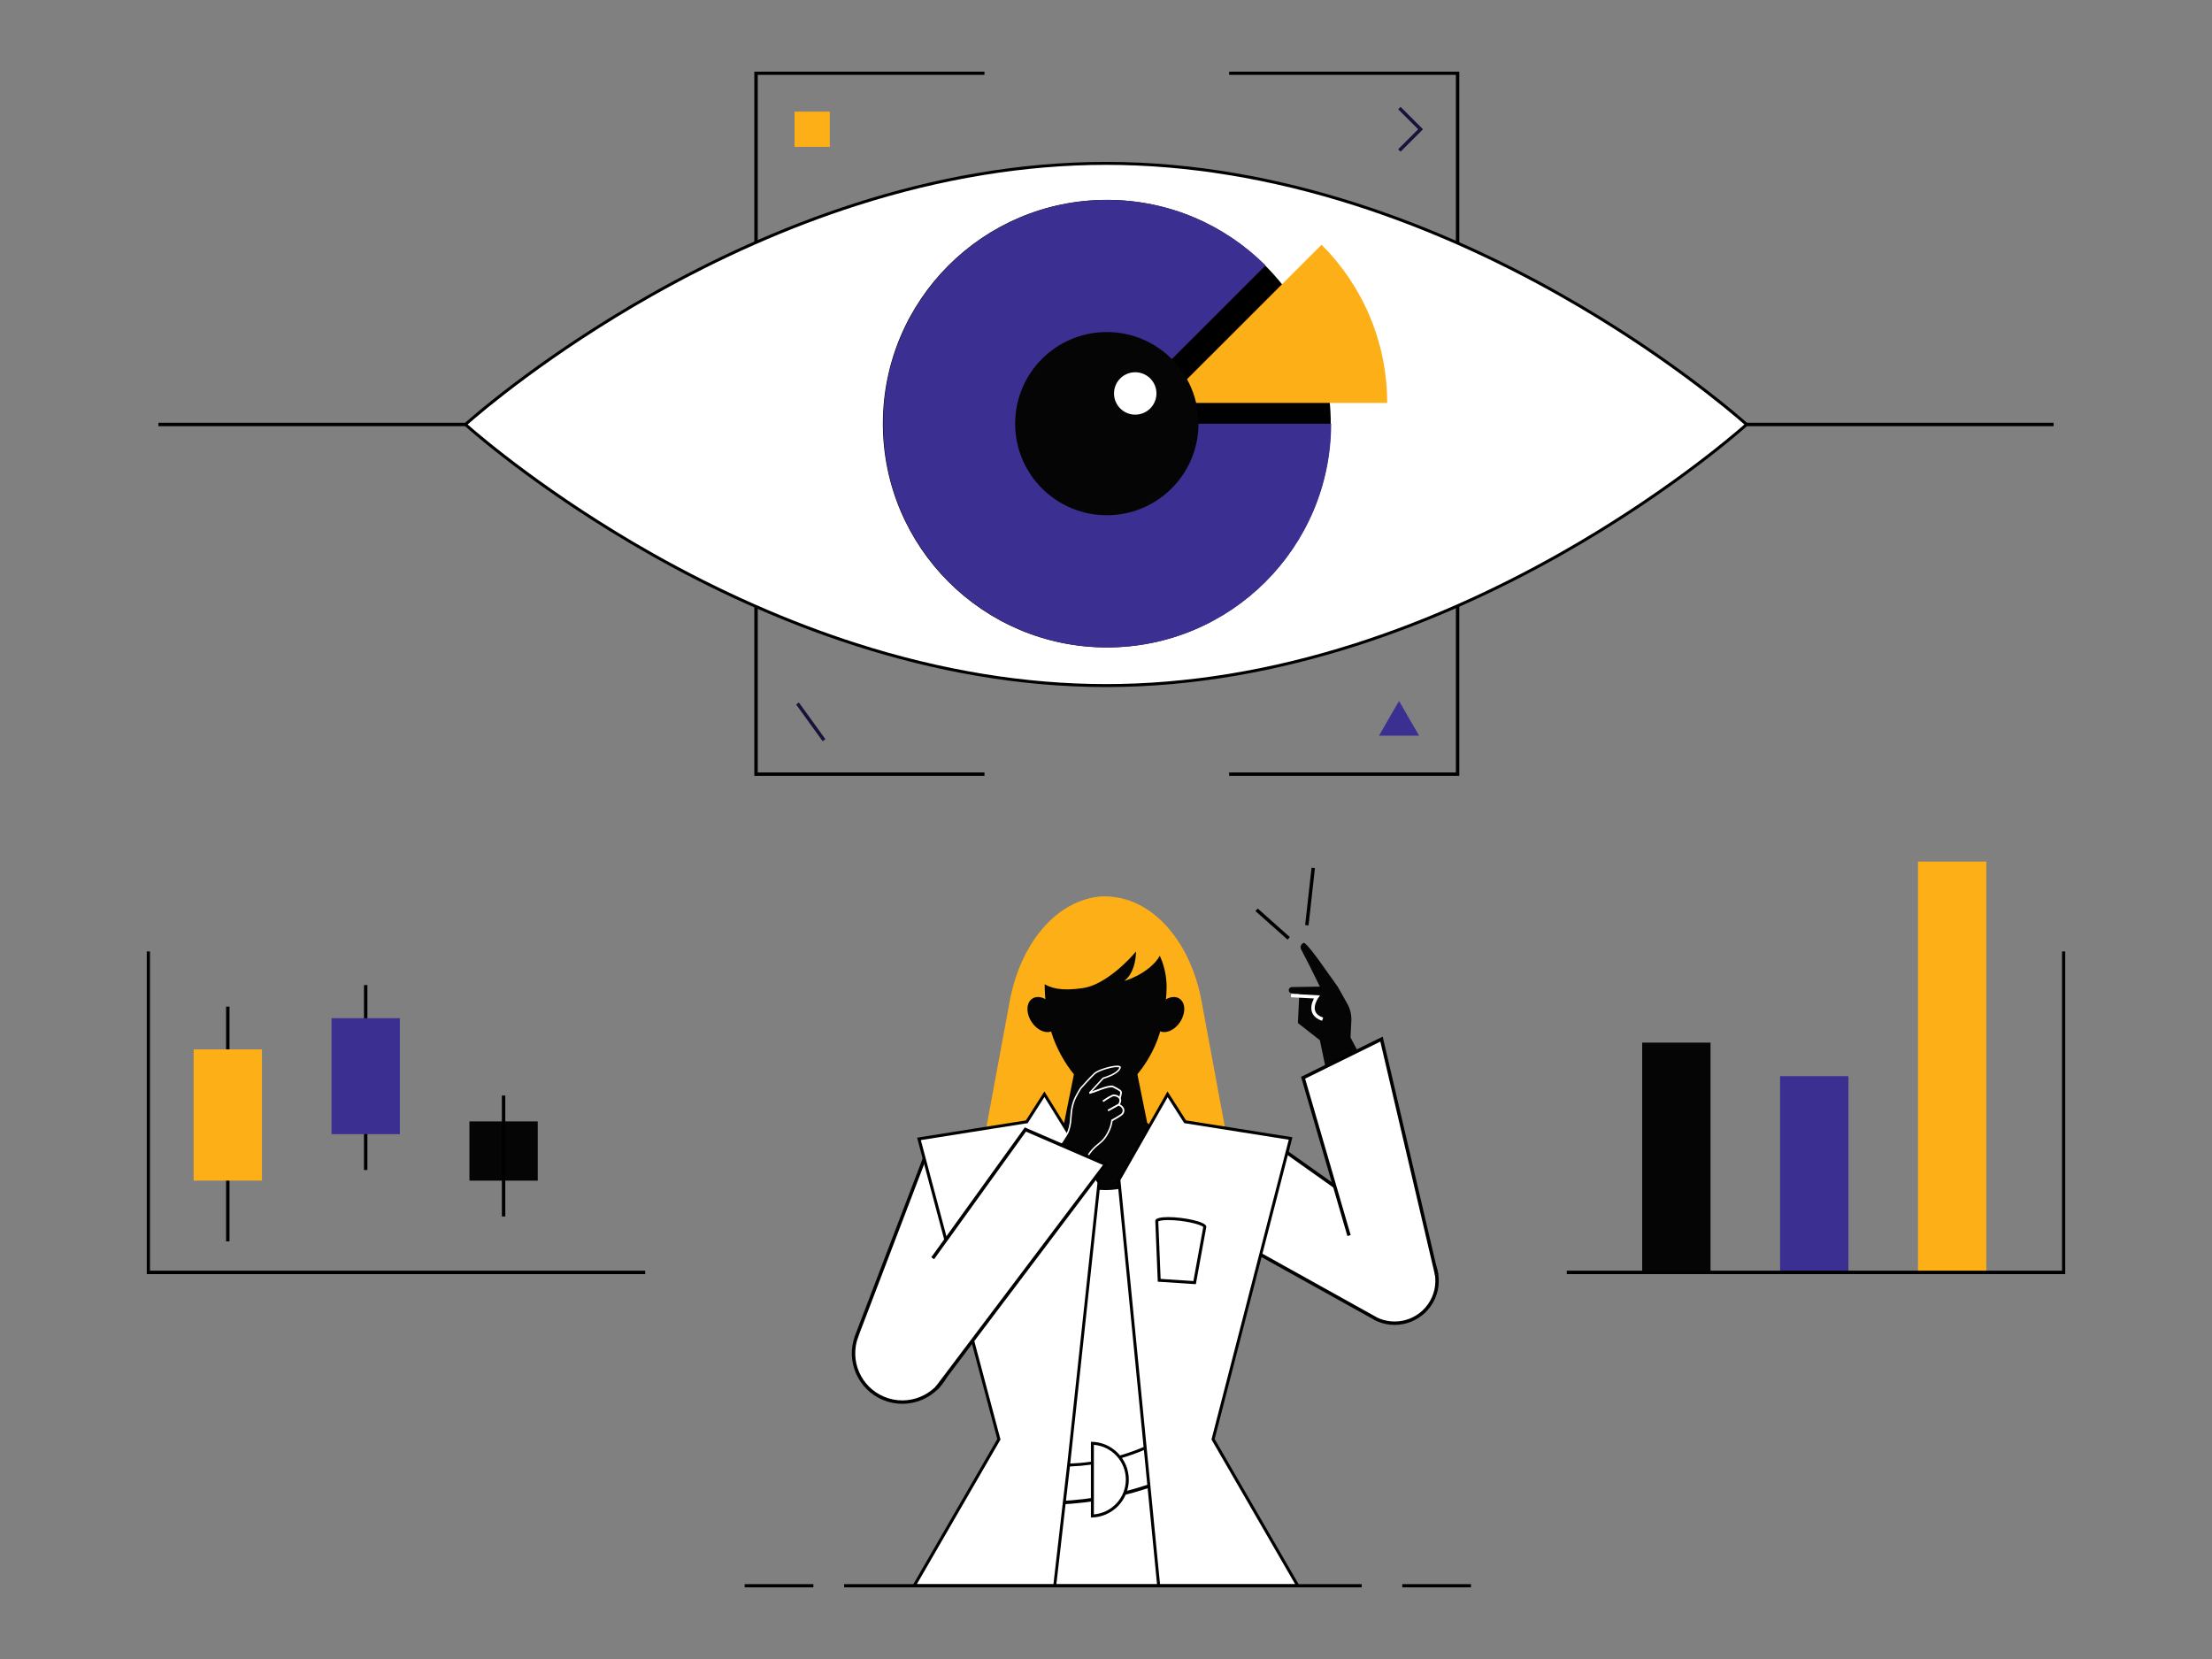 <svg width="648" height="486" viewBox="0 0 648 486" fill="none" xmlns="http://www.w3.org/2000/svg">
<rect x="0" y="0" width="648" height="486" fill="#808080" stroke="none"/>
<g clip-path="url(#clip0_989_27007)">
<path d="M250.971 391.357L272.619 334.696L301.003 347.801L277.463 402.129C274.364 409.276 266.1 412.632 258.896 409.666C251.727 406.717 248.22 398.599 250.98 391.357H250.971Z" fill="white" stroke="black" stroke-miterlimit="10"/>
<path d="M319.552 431.244C313.641 431.244 309.006 429.423 306.679 428.287L273.8 343.837C285.839 340.446 300.925 336.986 321.548 336.777C322.19 336.777 322.833 336.769 323.466 336.769C340.974 336.769 358.368 339.154 375.155 343.872L340.549 422.034C338.578 424.237 333.145 429.38 324.308 430.854C322.737 431.114 321.14 431.244 319.552 431.244Z" fill="white"/>
<path d="M323.466 337.211C340.774 337.211 357.952 339.553 374.556 344.158L350.331 398.877L340.184 421.791C338.214 423.985 332.875 428.981 324.239 430.421C322.694 430.681 321.114 430.811 319.552 430.811C313.858 430.811 309.361 429.094 307.026 427.975L274.381 344.124C286.325 340.776 301.246 337.419 321.557 337.211C322.199 337.211 322.833 337.203 323.466 337.203M323.466 336.335C322.833 336.335 322.19 336.335 321.548 336.344C300.629 336.552 285.405 340.091 273.227 343.543L306.341 428.599C308.007 429.432 312.92 431.67 319.552 431.67C321.079 431.67 322.694 431.548 324.386 431.271C334.004 429.666 339.507 423.855 340.922 422.268C352.535 396.041 364.14 369.813 375.754 343.586C363.368 340.073 345.374 336.335 323.466 336.335Z" fill="black"/>
<path d="M361.58 345.043H352.587L345.852 336.587L345.895 345.043H286.212L295.786 293.343C299.136 275.251 310.681 262.631 323.892 262.631C330.497 262.631 336.686 265.788 341.651 271.2C346.607 276.621 350.339 284.297 352.006 293.343L361.571 345.043H361.58Z" fill="#FCAF17"/>
<path d="M306.401 292.779L308.502 301.886C306.688 303.057 303.858 301.92 302.183 299.336C300.508 296.751 300.612 293.707 302.426 292.536C303.537 291.816 305.021 291.964 306.401 292.779Z" fill="#050505"/>
<path d="M341.52 292.779L339.42 301.886C341.234 303.057 344.064 301.92 345.739 299.336C347.414 296.751 347.31 293.707 345.496 292.536C344.385 291.816 342.901 291.964 341.52 292.779Z" fill="#050505"/>
<path d="M340.201 336.786C340.201 343.334 332.901 348.634 323.9 348.634C314.899 348.634 307.599 343.334 307.599 336.786C307.599 333.759 309.162 331.001 311.74 328.902L321.366 281.183H326.435L336.061 328.902C338.639 331.001 340.201 333.759 340.201 336.786Z" fill="#050505"/>
<path d="M341.755 289.11C341.755 289.735 341.729 290.377 341.694 291.044C341.529 293.976 341.052 297.289 340.175 301.018C337.936 310.55 329.941 320.559 323.9 320.559C320.428 320.559 316.826 317.671 313.857 313.777C310.898 309.882 308.563 304.999 307.625 301.01C306.766 297.341 306.28 294.08 306.115 291.183C306.072 290.455 306.046 289.752 306.037 289.067C306.15 278.486 313.371 269.856 322.529 269.067C322.815 269.041 323.102 269.024 323.388 269.015C323.562 269.015 323.727 269.006 323.9 269.006C324.239 269.006 324.586 269.015 324.924 269.041C325.037 269.041 325.159 269.058 325.272 269.067C334.429 269.865 341.659 278.512 341.763 289.093L341.755 289.11Z" fill="#050505"/>
<path d="M294.189 464.566C295.751 456.821 298.269 448.677 301.688 440.36C301.758 440.178 301.836 439.996 301.914 439.814C303.372 436.284 305.004 432.693 306.784 429.076C308.181 429.18 309.613 429.224 311.019 429.224C311.835 429.224 312.677 429.206 313.554 429.172C315.559 429.094 317.599 428.911 319.639 428.625C320.758 428.469 321.93 428.27 323.119 428.035C324.873 427.689 326.6 427.264 328.24 426.778C330.645 426.075 332.98 425.243 335.184 424.297C336.226 423.855 337.276 423.378 338.318 422.866C338.7 423.179 339.082 423.499 339.464 423.829C342.059 426.041 344.559 428.417 346.894 430.898C346.989 430.993 347.067 431.08 347.145 431.166C350.14 434.375 352.9 437.819 355.356 441.401C360.217 448.469 364.045 456.258 366.736 464.566H294.189Z" fill="white"/>
<path d="M338.257 423.378C338.561 423.63 338.873 423.89 339.186 424.159C341.772 426.362 344.255 428.721 346.598 431.21C346.676 431.288 346.746 431.366 346.841 431.479C349.81 434.662 352.553 438.088 355.001 441.652C359.722 448.53 363.463 456.084 366.137 464.133H294.718C296.281 456.57 298.755 448.634 302.088 440.507C302.166 440.317 302.244 440.117 302.331 439.918C303.728 436.535 305.317 433.04 307.044 429.519C308.363 429.605 309.7 429.649 311.028 429.649C311.87 429.649 312.729 429.631 313.571 429.597C315.594 429.519 317.651 429.336 319.699 429.05C320.828 428.894 322.008 428.695 323.206 428.452C324.977 428.096 326.713 427.671 328.362 427.186C330.784 426.483 333.136 425.642 335.349 424.688C336.313 424.28 337.285 423.838 338.257 423.369M338.378 422.346C337.372 422.849 336.243 423.378 335.019 423.898C333.006 424.757 330.697 425.607 328.127 426.362C326.539 426.83 324.838 427.255 323.041 427.611C321.852 427.845 320.706 428.044 319.586 428.2C317.451 428.504 315.429 428.669 313.545 428.738C312.677 428.773 311.835 428.79 311.028 428.79C309.379 428.79 307.868 428.721 306.523 428.617C306.523 428.634 306.506 428.66 306.497 428.677C304.64 432.45 302.99 436.084 301.541 439.588C301.454 439.787 301.376 439.996 301.298 440.186C297.557 449.319 295.135 457.576 293.677 464.991H367.343C364.887 457.255 361.198 449.111 355.73 441.149C353.082 437.281 350.287 433.872 347.492 430.872C347.406 430.776 347.319 430.672 347.223 430.585C344.689 427.897 342.172 425.538 339.759 423.482C339.299 423.083 338.838 422.702 338.387 422.329L338.378 422.346Z" fill="black"/>
<path d="M299.154 440.056C305.62 440.542 314.517 440.542 324.794 438.487C334.837 436.474 342.892 433.187 348.621 430.325" fill="white"/>
<path d="M299.154 440.056C305.62 440.542 314.517 440.542 324.794 438.487C334.837 436.474 342.892 433.187 348.621 430.325" stroke="black" stroke-miterlimit="10"/>
<path d="M386.76 281.868L391.89 289.058L394.703 294.071C395.553 295.589 395.961 297.315 395.874 299.05L395.631 303.933L404.737 321.062L391.482 327.94L386.648 304.722L380.224 299.7L380.624 291.148L378.393 291.001C377.915 290.966 377.534 290.576 377.534 290.099C377.525 289.587 377.933 289.171 378.445 289.162L386.648 289.024L383.523 282.684L381.084 277.965C380.823 277.254 381.197 276.465 381.917 276.213C382.577 275.979 386.778 281.868 386.778 281.868H386.76Z" fill="#050505"/>
<path d="M378.211 291.643L385.771 292.05C385.771 292.05 382.334 296.847 387.455 298.573" stroke="white" stroke-miterlimit="10"/>
<path d="M401.803 385.624L356.302 360.316L375.103 336.292L415.786 365.112C421.359 369.093 422.661 376.821 418.694 382.398C414.84 387.827 407.384 389.249 401.794 385.624H401.803Z" fill="white" stroke="black" stroke-miterlimit="10"/>
<path d="M339.437 464.566L327.78 345.615L342.041 320.585L347.171 328.625L378.081 333.516L355.365 421.635L380.19 464.566H339.437Z" fill="white"/>
<path d="M342.067 321.426L346.711 328.694L346.919 329.024L347.301 329.084L362.865 331.548L377.542 333.872L354.992 421.357L354.905 421.704L355.079 422.008L379.443 464.133H339.828L337.016 435.381L336.755 432.736L336.191 426.943L335.879 423.812L328.223 345.711L342.059 321.417M342.015 319.735L327.329 345.511L335.011 423.89L335.323 427.021L335.887 432.814L336.148 435.46L339.038 464.991H380.945L355.834 421.565L378.619 333.152L363.003 330.68L347.44 328.217L342.024 319.735H342.015Z" fill="black"/>
<path d="M267.81 464.566L292.635 421.635L269.225 333.629L300.82 328.625L305.976 320.559L321.947 346.413L313.111 428.695L308.997 464.566H267.81Z" fill="white"/>
<path d="M305.967 321.374L321.504 346.517L312.677 428.643L312.417 430.924L311.679 437.333L311.366 440.03L308.597 464.141H268.548L292.913 422.016L293.095 421.704L293 421.357L272.688 345.008L269.755 333.985L284.91 331.582L300.681 329.085L301.063 329.024L301.272 328.694L305.95 321.374M305.959 319.744L300.534 328.226L284.762 330.724L268.661 333.274L271.838 345.225L292.149 421.574L267.038 465H309.361L312.217 440.126L312.529 437.428L313.267 431.019L313.528 428.738L322.39 346.318L305.967 319.752L305.959 319.744Z" fill="black"/>
<path d="M320.012 422.797C325.697 423.022 330.245 427.715 330.245 433.448C330.245 439.18 325.697 443.873 320.012 444.098V422.797Z" fill="white"/>
<path d="M320.446 423.257C325.68 423.699 329.811 428.096 329.811 433.447C329.811 438.799 325.688 443.196 320.446 443.638V423.265M319.578 422.363V444.549C325.706 444.549 330.679 439.579 330.679 433.456C330.679 427.333 325.706 422.363 319.578 422.363Z" fill="black"/>
<path d="M339.576 375.069L338.864 357.593C338.882 357.48 339.533 356.986 342.223 356.986C346.346 356.986 351.806 358.113 352.83 359.189C352.917 359.276 352.943 359.345 352.943 359.371L349.949 375.746L339.576 375.069Z" fill="white"/>
<path d="M342.223 356.552V357.419C346.702 357.419 351.719 358.651 352.492 359.44L350.981 367.723L349.601 375.277L340.001 374.653L339.316 357.801C339.533 357.688 340.244 357.411 342.232 357.411V356.543M342.232 356.543C340.106 356.543 338.508 356.856 338.439 357.602L339.168 375.468L350.322 376.197C351.346 370.594 352.37 364.982 353.395 359.38C353.447 357.896 346.685 356.543 342.232 356.543Z" fill="black"/>
<path d="M303.094 281.972C303.381 284.522 303.928 286.465 305.49 287.991C307.643 289.431 310.819 290.446 317.408 289.431C323.996 288.416 331.321 280.637 332.78 278.72C332.797 281.331 331.964 285.45 329.351 287.332C330.202 287.28 339.22 284.037 340.704 277.662C342.171 271.374 334.186 263.95 325.393 262.762C314.153 261.244 302.139 273.455 303.103 281.964L303.094 281.972Z" fill="#FCAF17"/>
<path d="M501.093 305.433H481.077V372.745H501.093V305.433Z" fill="#050505"/>
<path d="M521.473 315.26V372.745H541.489V315.26H521.473Z" fill="#3B3092"/>
<path d="M561.869 252.389V372.745H581.885V252.389H561.869Z" fill="#FCAF17"/>
<path d="M604.566 278.729V372.745H458.986" stroke="black" stroke-miterlimit="10"/>
<path d="M66.731 294.895V363.664" stroke="black" stroke-miterlimit="10"/>
<path d="M56.723 307.419V345.858H76.739V307.419H56.723Z" fill="#FCAF17"/>
<path d="M107.127 288.573V342.745" stroke="black" stroke-miterlimit="10"/>
<path d="M97.119 298.278V332.25H117.135V298.278H97.119Z" fill="#3B3092"/>
<path d="M157.532 328.512H137.516V345.867H157.532V328.512Z" fill="#050505"/>
<path d="M43.434 278.729V372.745H189.014" stroke="black" stroke-miterlimit="10"/>
<path d="M147.524 320.932V356.361" stroke="black" stroke-miterlimit="10"/>
<path d="M288.399 226.786H221.477V159.925" stroke="black" stroke-miterlimit="10"/>
<path d="M427 159.925V226.786H360.078" stroke="black" stroke-miterlimit="10"/>
<path d="M221.477 88.303V21.434H288.399" stroke="black" stroke-miterlimit="10"/>
<path d="M360.078 21.434H427V88.303" stroke="black" stroke-miterlimit="10"/>
<path d="M601.597 124.348H46.411" stroke="black" stroke-miterlimit="10"/>
<path fill-rule="evenodd" clip-rule="evenodd" d="M324.004 200.845C270.38 200.845 222.119 179.969 191.08 162.449C159.815 144.808 139.26 126.95 136.344 124.357C139.269 121.764 159.815 103.906 191.08 86.265C222.119 68.745 270.38 47.869 324.004 47.869C377.629 47.869 425.898 68.754 456.946 86.273C488.211 103.914 508.748 121.764 511.665 124.357C508.739 126.95 488.194 144.808 456.929 162.449C425.889 179.969 377.629 200.845 324.004 200.845Z" fill="white"/>
<path d="M324.004 48.294C347.631 48.294 372.195 52.318 397.011 60.263C416.88 66.62 436.965 75.493 456.695 86.62C486.857 103.637 507.03 120.853 511.014 124.348C507.038 127.843 486.857 145.059 456.695 162.076C436.965 173.204 416.888 182.076 397.011 188.433C372.187 196.378 347.622 200.402 324.004 200.402C300.386 200.402 275.813 196.378 250.997 188.433C231.129 182.076 211.044 173.204 191.314 162.076C161.151 145.059 140.979 127.843 136.995 124.348C140.971 120.853 161.151 103.637 191.314 86.62C211.044 75.493 231.129 66.62 250.997 60.263C275.822 52.318 300.386 48.294 324.004 48.294ZM324.004 47.427C220.001 47.427 135.693 124.348 135.693 124.348C135.693 124.348 220.001 201.27 324.004 201.27C428.007 201.27 512.316 124.348 512.316 124.348C512.316 124.348 428.007 47.427 324.004 47.427Z" fill="black"/>
<path d="M324.239 189.656C360.47 189.656 389.842 160.308 389.842 124.105C389.842 87.903 360.47 58.554 324.239 58.554C288.007 58.554 258.636 87.903 258.636 124.105C258.636 160.308 288.007 189.656 324.239 189.656Z" fill="black"/>
<path d="M258.757 124.114C258.757 87.913 288.13 58.563 324.352 58.563C342.467 58.563 358.863 65.9 370.737 77.765L324.352 124.114H389.955C389.955 160.315 360.582 189.656 324.352 189.656C288.122 189.656 258.757 160.307 258.757 124.114Z" fill="#3B3092"/>
<path d="M340.765 118.043L387.151 71.694C399.025 83.559 406.368 99.951 406.368 118.043H340.765Z" fill="#FCAF17"/>
<path d="M324.239 150.94C339.071 150.94 351.095 138.926 351.095 124.105C351.095 109.285 339.071 97.271 324.239 97.271C309.407 97.271 297.383 109.285 297.383 124.105C297.383 138.926 309.407 150.94 324.239 150.94Z" fill="#050505"/>
<path d="M332.563 121.469C335.995 121.469 338.778 118.688 338.778 115.259C338.778 111.829 335.995 109.049 332.563 109.049C329.13 109.049 326.348 111.829 326.348 115.259C326.348 118.688 329.13 121.469 332.563 121.469Z" fill="white"/>
<path d="M316.774 343.404C315.593 342.224 314.066 341.47 312.581 340.732C311.071 339.978 309.5 339.206 308.363 337.992C310.099 336.144 312.547 332.562 312.963 331.409C313.545 329.822 313.632 328.547 313.727 327.202C313.823 325.901 313.918 324.548 314.5 322.831C315.107 321.036 316.583 318.816 316.6 318.79C316.609 318.781 319.595 315.433 320.723 314.436C321.617 313.646 325.332 312.397 327.242 312.397C327.971 312.397 328.101 312.58 328.127 312.632C328.162 312.71 328.11 312.927 327.867 313.291C326.808 314.852 323.284 315.823 323.249 315.832L323.188 315.849L319.465 319.891L319.795 319.995C319.847 320.012 324.655 321.53 325.593 325.494C326.131 327.783 325.645 330.195 324.134 332.649C323.353 333.915 322.589 334.54 321.774 335.208C321.001 335.841 320.202 336.483 319.291 337.723C318.085 339.353 317.243 341.261 316.783 343.404H316.774Z" fill="#050505"/>
<path d="M327.233 312.623C327.676 312.623 327.849 312.692 327.902 312.727C327.893 312.788 327.849 312.927 327.676 313.178C326.669 314.67 323.214 315.624 323.18 315.633L323.058 315.667L322.971 315.763L319.525 319.501L319.057 320.004L319.716 320.203C319.76 320.221 324.456 321.695 325.367 325.546C325.896 327.784 325.41 330.134 323.935 332.536C323.171 333.768 322.459 334.358 321.626 335.034C320.879 335.641 320.038 336.335 319.109 337.584C317.954 339.145 317.13 340.958 316.652 342.97C315.498 341.921 314.066 341.209 312.686 340.524C311.184 339.778 309.76 339.067 308.667 337.974C310.403 336.066 312.755 332.606 313.172 331.47C313.762 329.848 313.857 328.503 313.953 327.211C314.048 325.919 314.135 324.583 314.708 322.892C315.272 321.227 316.609 319.171 316.765 318.928C317.034 318.633 319.803 315.537 320.871 314.592C321.739 313.829 325.367 312.606 327.242 312.606M327.242 312.172C325.341 312.172 321.565 313.395 320.584 314.262C319.43 315.277 316.427 318.659 316.427 318.659C316.427 318.659 314.925 320.906 314.3 322.744C313.12 326.222 313.909 328.182 312.764 331.313C312.338 332.484 309.769 336.214 308.068 337.966C310.429 340.611 314.543 341.183 316.913 343.837C317.208 342.276 317.859 340.013 319.465 337.836C321.348 335.286 322.789 335.225 324.317 332.753C324.803 331.955 326.643 328.972 325.801 325.433C324.82 321.296 319.855 319.778 319.855 319.778L323.301 316.04C323.301 316.04 326.929 315.06 328.04 313.412C328.422 312.848 328.353 312.623 328.327 312.545C328.223 312.285 327.815 312.172 327.242 312.172Z" fill="white"/>
<path d="M323.301 322.58L325.176 321.322L324.803 320.134L321.383 319.527L319.109 320.212" fill="#050505"/>
<path d="M323.301 322.58L325.176 321.322L324.803 320.134L321.383 319.527L319.109 320.212" stroke="white" stroke-width="0.5" stroke-miterlimit="10"/>
<path d="M324.664 325.164C325.645 324.644 326.625 324.115 327.598 323.594C328.492 323.889 329.108 324.566 329.134 325.277C329.151 325.78 328.865 326.179 328.795 326.274C328.431 326.769 325.653 328.278 325.653 328.278" fill="#050505"/>
<path d="M324.664 325.164C325.645 324.644 326.625 324.115 327.598 323.594C328.492 323.889 329.108 324.566 329.134 325.277C329.151 325.78 328.865 326.179 328.795 326.274C328.431 326.769 325.653 328.278 325.653 328.278" stroke="white" stroke-width="0.5" stroke-miterlimit="10"/>
<path d="M320.15 319.9C320.845 319.744 324.369 318.078 325.949 318.278C325.949 318.278 328.249 319.362 328.37 319.796C328.448 320.056 328.396 320.29 328.301 320.758C328.197 321.27 328.136 321.53 327.98 321.704C327.528 322.189 326.304 322.163 325.697 321.443" fill="#050505"/>
<path d="M320.15 319.9C320.845 319.744 324.369 318.078 325.949 318.278C325.949 318.278 328.249 319.362 328.37 319.796C328.448 320.056 328.396 320.29 328.301 320.758C328.197 321.27 328.136 321.53 327.98 321.704C327.528 322.189 326.304 322.163 325.697 321.443" stroke="white" stroke-width="0.5" stroke-miterlimit="10"/>
<path d="M323.093 322.632C323.093 322.632 324.89 321.391 325.966 320.923C326.816 320.784 327.693 321.157 328.075 321.799C328.466 322.458 327.823 323.516 327.823 323.516L324.577 325.329" fill="#050505"/>
<path d="M323.093 322.632C323.093 322.632 324.89 321.391 325.966 320.923C326.816 320.784 327.693 321.157 328.075 321.799C328.466 322.458 327.823 323.516 327.823 323.516L324.577 325.329" stroke="white" stroke-width="0.5" stroke-miterlimit="10"/>
<path d="M273.227 368.599L300.386 330.888L323.892 341.071L274.416 406.613" fill="white"/>
<path d="M273.227 368.599L300.386 330.888L323.892 341.071L274.416 406.613" stroke="black" stroke-miterlimit="10"/>
<path d="M395.197 361.955L381.735 315.728L404.71 304.41L420.846 373.387" fill="white"/>
<path d="M395.197 361.955L381.735 315.728L404.71 304.41L420.846 373.387" stroke="black" stroke-miterlimit="10"/>
<path d="M384.712 254.236L382.837 271.044" stroke="black" stroke-miterlimit="10"/>
<path d="M368.107 266.517L377.525 274.886" stroke="black" stroke-miterlimit="10"/>
<path d="M247.282 464.566H398.904" stroke="black" stroke-miterlimit="10"/>
<path d="M410.795 464.566H430.907" stroke="black" stroke-miterlimit="10"/>
<path d="M218.161 464.566H238.273" stroke="black" stroke-miterlimit="10"/>
<path d="M243.09 32.709H232.761V43.03H243.09V32.709Z" fill="#FCAF17"/>
<path d="M409.84 205.346L403.973 215.511H415.717L409.84 205.346Z" fill="#3B3092"/>
<path d="M409.944 31.659L416.159 37.869L409.944 44.079" stroke="#18133A" stroke-miterlimit="10"/>
<path d="M233.629 206.083L241.397 216.838" stroke="#18133A" stroke-miterlimit="10"/>
</g>
<defs>
<clipPath id="clip0_989_27007">
<rect width="562" height="444" fill="white" transform="translate(43 21)"/>
</clipPath>
</defs>
</svg>
